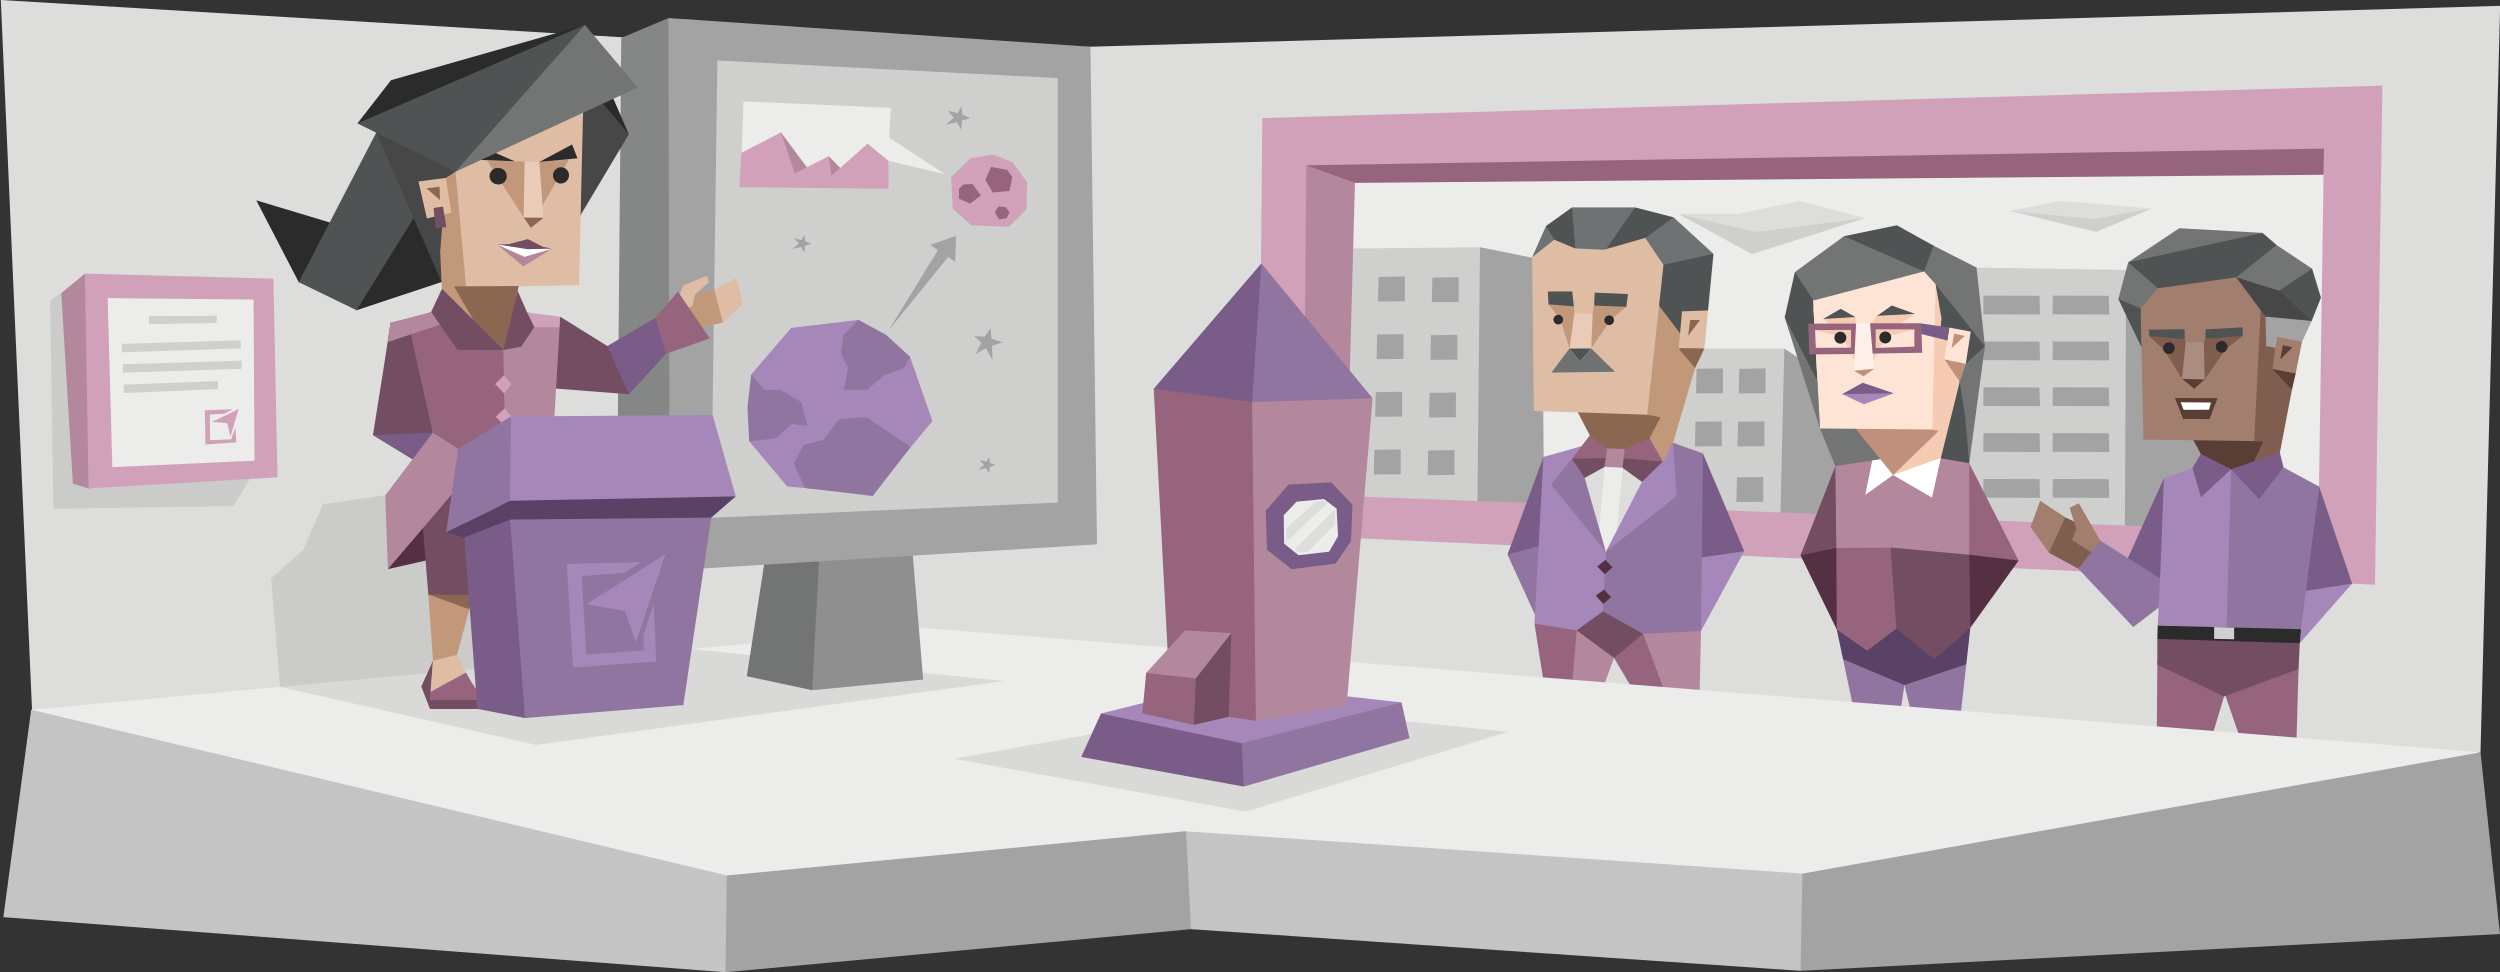 <svg id="ILLUSTRATION" xmlns="http://www.w3.org/2000/svg" viewBox="0 0 900 350"><rect x="0" y="0" width="900" height="350" fill="#333333" stroke="none"/><defs><style>.cls-1,.cls-44{fill:#dddddc;}.cls-2,.cls-21,.cls-48{fill:#2b2b2b;}.cls-2{opacity:0.1;}.cls-3,.cls-41{fill:#b3889d;}.cls-4,.cls-45{fill:#ececeb;}.cls-5,.cls-53{fill:#d1a1b9;}.cls-52,.cls-6{fill:#cfcfcd;}.cls-33,.cls-7{fill:#a3a3a3;}.cls-42,.cls-8{fill:#96647c;}.cls-22,.cls-9{fill:#543042;}.cls-10,.cls-39{fill:#795d88;}.cls-11,.cls-43{fill:#9075a0;}.cls-12,.cls-58{fill:#594265;}.cls-13,.cls-24{fill:#734d61;}.cls-14,.cls-30{fill:#4f5353;}.cls-15{fill:#fff;}.cls-16,.cls-31{fill:#737474;}.cls-17{fill:#f5cbb3;}.cls-18{fill:#c1907c;}.cls-19{fill:#fde4d5;}.cls-20{fill:#fff0e9;}.cls-22,.cls-23,.cls-24,.cls-25,.cls-30,.cls-31,.cls-32,.cls-33,.cls-34,.cls-35,.cls-38,.cls-39,.cls-40,.cls-41,.cls-42,.cls-43,.cls-44,.cls-45,.cls-46,.cls-47,.cls-48,.cls-50,.cls-51,.cls-52,.cls-53,.cls-58{fill-rule:evenodd;}.cls-23,.cls-55{fill:#c2987a;}.cls-25,.cls-57{fill:#e9cbb7;}.cls-26,.cls-38{fill:#a588b9;}.cls-27,.cls-34{fill:#a27e6e;}.cls-28{fill:#805e4f;}.cls-29,.cls-35{fill:#593e35;}.cls-32,.cls-36{fill:#474748;}.cls-37{fill:#aa8d80;}.cls-40,.cls-56{fill:#8b6651;}.cls-46,.cls-54{fill:#dfbda5;}.cls-47{fill:#6f7273;}.cls-49{fill:#c4c4c4;}.cls-50{fill:#8f8f8f;}.cls-51{fill:#858686;}</style></defs><title>analysts_Commander_ENTJ_career_path</title><polygon class="cls-1" points="359.72 39.5 317.03 19 0.29 0 11.55 256 316.2 276.5 359.72 39.5"/><polygon class="cls-1" points="311.79 284.08 317.03 19 900.05 2.1 892.98 270.83 656.94 302.08 311.79 284.08"/><polygon class="cls-2" points="93.92 166.17 62.58 112.83 22.06 105.5 18.05 108 19.22 183.17 83.92 182.17 93.92 166.17"/><polygon class="cls-3" points="37.31 101.5 30.56 98.5 22.06 105.5 26.23 174.17 31.89 175.83 98.09 164.25 37.31 101.5"/><polygon class="cls-4" points="36.31 104.38 92.97 104.25 94.34 168.88 38.06 170.13 36.31 104.38"/><path class="cls-5" d="M98.43,100.33,30.56,98.5l1.33,77.33,68-4Zm-58,67.84-1.67-60.84,52.53.5.33,58Z"/><polygon class="cls-5" points="81.8 152.36 82.96 157.17 85.91 147.27 76.39 151.87 81.8 152.36"/><polygon class="cls-5" points="83.45 157.42 83.45 158.14 75.65 158.47 75.52 149.27 80.77 148.92 83.74 147.33 73.75 147.74 73.95 160 85.06 159.26 84.77 153.95 83.45 157.42"/><polygon class="cls-6" points="53.66 113.83 78.08 113.67 77.92 116.25 53.57 116.67 53.66 113.83"/><polygon class="cls-6" points="43.9 123.79 86.67 122.5 86.67 125.42 43.9 126.83 43.9 123.79"/><polygon class="cls-6" points="44.23 131.13 87 129.83 87 132.75 44.23 134.17 44.23 131.13"/><polygon class="cls-6" points="44.57 138.46 78.5 137.17 78.5 140.08 44.57 141.5 44.57 138.46"/><polygon class="cls-4" points="464.77 50.17 843.28 42.83 838.95 205.5 464.1 183.5 464.77 50.17"/><polygon class="cls-6" points="646.83 79.5 630.35 79.83 604.17 77 630.72 91.5 671.37 78.5 646.83 79.5"/><polygon class="cls-7" points="732.9 140 757.91 97 791.43 123 796.93 207 744.4 205 732.9 140"/><polygon class="cls-6" points="730.4 198 704.88 190.5 702.38 114.5 710.89 96.33 765.41 97.17 764.91 201.5 730.4 198"/><polygon class="cls-7" points="625.85 150.17 642.35 125.5 663.87 139.5 662.86 192.17 632.85 192.5 625.85 150.17"/><polygon class="cls-7" points="515.79 107.5 532.8 89 555.15 93.5 555.81 178.17 542.47 192.5 521.46 182.5 515.79 107.5"/><polygon class="cls-6" points="595.16 187.5 599.17 125.5 642.35 125.5 640.85 190.5 595.16 187.5"/><polygon class="cls-6" points="484.28 89.5 532.8 89 531.8 188 478.28 182.5 484.28 89.5"/><polygon class="cls-3" points="490.45 46.5 487.78 65.83 484.44 188.5 458.1 184.83 464.77 50.17 490.45 46.5"/><polygon class="cls-8" points="464.77 50.17 470.27 59.5 487.78 65.83 846.28 62.83 843.28 42.83 464.77 50.17"/><path class="cls-5" d="M454.43,42.5,453.1,192.17,855,210.5l2.66-179.67ZM834.61,191.83,469.27,178l1-118.5,366.34-6Z"/><polygon class="cls-7" points="515.66 99.93 525.13 99.79 525.13 108.72 515.46 108.79 515.66 99.93"/><polygon class="cls-7" points="738.99 106.43 759.16 106.48 759.35 113.23 738.96 113.14 738.99 106.43"/><polygon class="cls-7" points="714.04 106.43 734.21 106.48 734.4 113.23 714.01 113.14 714.04 106.43"/><polygon class="cls-7" points="738.99 122.93 759.16 122.98 759.35 129.73 738.96 129.64 738.99 122.93"/><polygon class="cls-7" points="714.04 122.93 734.21 122.98 734.4 129.73 714.01 129.64 714.04 122.93"/><polygon class="cls-7" points="738.99 139.43 759.16 139.48 759.35 146.23 738.96 146.14 738.99 139.43"/><polygon class="cls-7" points="714.04 139.43 734.21 139.48 734.4 146.23 714.01 146.14 714.04 139.43"/><polygon class="cls-7" points="738.99 155.93 759.16 155.98 759.35 162.73 738.96 162.64 738.99 155.93"/><polygon class="cls-7" points="714.04 155.93 734.21 155.98 734.4 162.73 714.01 162.64 714.04 155.93"/><polygon class="cls-7" points="738.99 172.43 759.16 172.48 759.35 179.23 738.96 179.14 738.99 172.43"/><polygon class="cls-7" points="714.04 172.43 734.21 172.48 734.4 179.23 714.01 179.14 714.04 172.43"/><polygon class="cls-7" points="626.13 132.76 635.6 132.63 635.6 141.56 625.92 141.63 626.13 132.76"/><polygon class="cls-7" points="625.71 151.84 635.18 151.71 635.18 160.64 625.51 160.71 625.71 151.84"/><polygon class="cls-7" points="610.79 132.76 620.26 132.63 620.26 141.56 610.58 141.63 610.79 132.76"/><polygon class="cls-7" points="610.37 151.84 619.84 151.71 619.84 160.64 610.17 160.71 610.37 151.84"/><polygon class="cls-7" points="625.29 171.84 634.77 171.71 634.77 180.64 625.09 180.71 625.29 171.84"/><polygon class="cls-7" points="515.16 120.68 524.63 120.54 524.63 129.47 514.96 129.54 515.16 120.68"/><polygon class="cls-7" points="514.66 141.43 524.13 141.29 524.13 150.22 514.46 150.29 514.66 141.43"/><polygon class="cls-7" points="514.16 162.18 523.63 162.04 523.63 170.97 513.95 171.04 514.16 162.18"/><polygon class="cls-7" points="496.27 99.68 505.75 99.54 505.75 108.47 496.07 108.54 496.27 99.68"/><polygon class="cls-7" points="495.77 120.43 505.25 120.29 505.25 129.22 495.57 129.29 495.77 120.43"/><polygon class="cls-7" points="495.27 141.18 504.75 141.04 504.75 149.97 495.07 150.04 495.27 141.18"/><polygon class="cls-7" points="494.77 161.93 504.25 161.79 504.25 170.72 494.57 170.79 494.77 161.93"/><polygon class="cls-1" points="671.37 78.5 647.57 72.33 625.78 77 604.17 77 632 83.5 671.37 78.5"/><polygon class="cls-6" points="742.25 76.51 754.8 76.7 774.75 75.05 754.53 83.5 723.56 75.93 742.25 76.51"/><polygon class="cls-1" points="723.56 75.93 741.69 72.33 760.16 73.88 774.75 75.05 753.55 78.84 723.56 75.93"/><polygon class="cls-9" points="715.43 196.13 726.7 201.79 709.33 225.99 690 211.99 700.32 193.36 715.43 196.13"/><polygon class="cls-9" points="654.24 188.32 648.19 199.9 661.23 226.61 680.43 208.21 663.81 191.85 654.24 188.32"/><polygon class="cls-2" points="687.92 286.55 726.33 292.89 685.98 299.77 643.9 292.71 687.92 286.55"/><polygon class="cls-10" points="705.51 260.35 703.27 279.38 696.32 290.03 694.55 279.41 688.97 260.35 695.5 252.07 705.51 260.35"/><polygon class="cls-10" points="671.93 275.98 667.72 257.29 678.57 253.93 683.54 260.35 680.71 275.99 674.03 284.87 671.93 275.98"/><polygon class="cls-11" points="689.51 235.06 707.87 239.12 705.51 260.35 688.97 260.35 685.59 246.62 689.51 235.06"/><polygon class="cls-11" points="667.97 258.41 663.5 237.33 678.57 223.51 685.59 246.62 683.54 260.35 667.97 258.41"/><polygon class="cls-12" points="669.7 222.28 661.23 226.61 663.5 237.33 685.59 246.62 707.87 239.12 709.33 225.99 669.7 222.28"/><polygon class="cls-13" points="648.19 199.9 660.73 167.81 670.19 186.09 661.07 197.26 648.19 199.9"/><polygon class="cls-14" points="654.27 137.19 648.85 130.76 642.49 114.27 646.15 97.96 654.69 99.15 652.87 111.23 654.27 137.19"/><polygon class="cls-14" points="696.44 163.83 698.33 141.62 706.92 135.99 709.21 143.92 708.91 166.78 703.22 170.69 696.44 163.83"/><polygon class="cls-13" points="676.15 182.78 679.81 163.27 697.35 164.72 708.91 166.78 708.95 199.71 709.33 225.99 696.32 237.34 682.69 226.33 676.15 182.78"/><polygon class="cls-8" points="661.07 197.26 663.5 167.81 679.81 163.27 697.35 164.72 688.49 179.76 680.64 197.11 682.69 226.33 672.17 234.24 661.23 226.61 661.07 197.26"/><polygon class="cls-3" points="661.07 197.26 660.73 167.81 675.06 164.51 698.67 165 708.91 166.78 710.4 185.3 708.95 199.71 680.64 197.11 661.07 197.26"/><polygon class="cls-15" points="674.04 165.67 684.38 163.38 698.72 164.83 695.5 179.13 681.5 171 671.49 178.13 674.04 165.67"/><polygon class="cls-16" points="660.73 167.81 655.19 154.25 666.36 150.38 672.66 156.03 680.04 164.79 660.73 167.81"/><polygon class="cls-17" points="680.04 155.01 685.73 107.39 693.99 91.14 706.27 101.11 705.21 119.76 705.51 137.4 698.72 164.83 681.5 171 679.5 162 680.04 155.01"/><polygon class="cls-18" points="665.62 151.33 679.49 148.63 695.63 154.62 697.93 155.12 681.5 171 665.62 151.33"/><polygon class="cls-16" points="711.55 96.33 714.57 124.63 708.91 166.78 707.47 150.01 705.52 137.58 696.83 102.34 700.76 94.8 711.55 96.33"/><polygon class="cls-18" points="707.67 131.02 705.51 137.4 699.93 129.31 707.67 131.02"/><polygon class="cls-19" points="655.19 154.25 654.27 137.19 651.95 94.34 691.99 90.92 696.83 102.34 695.63 154.62 655.19 154.25"/><polygon class="cls-14" points="707.67 131.02 702.95 123.63 698.26 121.13 698.94 114.63 696.83 102.34 714.57 124.63 707.67 131.02"/><polygon class="cls-16" points="696.83 102.34 692.65 97.71 692.09 87.4 696.07 88.44 711.55 96.33 696.83 102.34"/><polygon class="cls-14" points="663.85 85.02 682.86 81.1 696.07 88.44 692.65 97.71 674.62 96.83 663.41 92.27 663.85 85.02"/><polygon class="cls-16" points="646.15 97.96 663.85 85.02 692.65 97.71 652.86 108.17 646.15 97.96"/><polygon class="cls-19" points="709.47 119.38 701.74 117.94 699.93 129.31 707.67 131.02 709.47 119.38"/><polygon class="cls-17" points="667.91 114.14 668.16 117.36 669.96 121.46 673.23 116.95 675.74 113.71 683.95 112.65 689.34 112.98 682.25 117.92 689.34 118.63 679.08 121.21 673.67 131.13 668.26 131.38 663.41 121.38 653.53 118.92 660.72 118.44 656.34 114.83 660.06 114.35 667.91 114.14"/><polygon class="cls-18" points="702.56 125.33 703.51 120.12 707.28 120.95 702.56 125.33"/><polygon class="cls-16" points="655.19 154.25 654.27 137.19 642.49 114.27 655.19 154.25"/><polygon class="cls-14" points="662.63 111.17 667.91 114.14 656.34 114.83 662.63 111.17"/><polygon class="cls-14" points="681.04 109.99 675.74 113.71 689.34 112.98 681.04 109.99"/><polygon class="cls-20" points="667.41 133.5 668.16 116.49 673.24 116.42 674.7 132.75 667.41 133.5"/><polygon class="cls-18" points="670.87 135.46 667.41 133.5 674.7 132.75 670.87 135.46"/><path class="cls-21" d="M662.39,119.43a2.14,2.14,0,1,1-2,2.25A2.16,2.16,0,0,1,662.39,119.43Z"/><path class="cls-21" d="M678.57,119.35a2.14,2.14,0,1,1-2,2.25A2.16,2.16,0,0,1,678.57,119.35Z"/><polygon class="cls-8" points="708.95 199.71 726.7 201.79 708.91 166.78 708.95 199.71"/><polygon class="cls-22" points="703.27 279.38 706.33 285.36 705.31 295.99 704.25 295.99 702.95 287.69 703.27 279.38"/><polygon class="cls-23" points="703.27 279.38 694.55 279.41 694.55 289.38 701.73 289.38 703.27 279.38"/><polygon class="cls-24" points="703.27 279.38 700.72 287.65 696.1 287.67 694.55 279.41 694.56 279.41 694.55 279.41 690.83 295.99 704.25 295.99 703.27 279.38"/><polygon class="cls-25" points="665.37 284.97 668.67 286.83 673.7 285.78 680.71 275.99 671.93 275.98 665.37 284.97"/><polygon class="cls-22" points="682.29 291.48 679.2 291.48 679.2 285.12 680.71 275.99 683.76 284.49 682.29 291.48"/><polygon class="cls-24" points="665.37 284.97 661.22 291.25 672.5 291.48 682.8 281.81 680.71 275.99 671.72 285.11 665.37 284.97"/><path class="cls-8" d="M668.16,116.49l-17.18,0,.38,11.12,16.29-.17Zm-14.51,8.72-.21-6.38,12.93-.08,0,6.42Z"/><polygon class="cls-26" points="670.37 140.02 663.18 141.88 670.95 145.54 681.75 141.59 670.37 140.02"/><polygon class="cls-10" points="663.18 141.88 670.55 137.79 681.75 141.59 663.18 141.88"/><polygon class="cls-10" points="690.38 118.88 691.59 116.42 701.74 117.94 701.01 122.56 691.63 120.25 690.38 118.88"/><path class="cls-8" d="M674.15,127.28,692,127l-.37-10.62H673.24Zm1.1-2,0-6.71h13.92v6.21Z"/><polygon class="cls-27" points="743.83 188.68 743.48 186.23 734.47 180.29 730.97 189.73 737.62 198.99 745.92 192.35 743.83 188.68"/><polygon class="cls-28" points="750.12 189.38 743.48 186.23 737.62 198.99 748.2 204.76 756.5 204.14 755.8 196.02 750.12 189.38"/><polygon class="cls-27" points="756.76 201.26 756.07 194.62 748.37 181.16 745.05 182.82 747.5 190.43 745.92 194.44 756.76 201.26"/><polygon class="cls-10" points="779.02 172.15 762.88 207.9 781.59 210.87 782.52 202.21 779.02 172.15"/><polygon class="cls-11" points="756.07 194.62 784.92 212.79 767.96 225.73 748.2 204.76 756.07 194.62"/><polygon class="cls-26" points="833.52 201.44 846.77 210.09 827.91 231.55 816.91 216.47 833.52 201.44"/><polygon class="cls-10" points="834.91 175.21 846.77 210.09 819.06 214.44 807.14 196.55 819.42 195.95 834.91 175.21"/><polygon class="cls-28" points="797.09 162.98 794.12 170.08 820.43 164.67 825.1 140.29 814.85 107.7 795.76 125.28 797.09 162.98"/><polyline class="cls-29" points="826.44 134.48 825.1 140.29 818.08 132.81 826.44 128.31 826.44 134.48"/><polygon class="cls-30" points="820.37 94.26 832.36 96.74 835.54 107.15 832.21 115.54 819.18 113.28 813.63 99.61 820.37 94.26"/><polygon class="cls-31" points="808.87 90.5 819.58 88.22 832.36 96.74 820.47 104.66 796.68 107.04 808.87 90.5"/><polygon class="cls-30" points="795.76 85.67 814.52 83.84 819.58 88.22 805.01 99.84 785.09 106.36 795.76 85.67"/><polygon class="cls-31" points="776.96 96.05 766.16 94.41 784.53 82.16 814.52 83.84 776.96 96.05"/><polygon class="cls-30" points="768.24 100.6 766.16 94.41 814.52 83.84 794.1 95.15 777.85 111.7 768.24 100.6"/><polygon class="cls-30" points="779.73 107.73 776.82 103.78 794.1 95.15 805.01 99.84 806.51 103.05 794.9 113.38 779.73 107.73"/><polygon class="cls-30" points="767.84 103.28 762.59 107.64 770.84 124.86 784.75 111.7 767.84 103.28"/><polygon class="cls-31" points="779.73 107.73 776.82 103.78 766.16 94.41 762.59 107.64 770.7 111.06 779.73 107.73"/><polygon class="cls-32" points="805.7 107.54 805.01 99.84 820.47 104.66 832.21 115.54 825.8 121.51 817.23 116.14 813.85 111.7 805.7 107.54"/><polygon class="cls-33" points="828.72 123.03 825.08 128.36 824.03 126.27 815.82 124.58 815.6 113.99 832.21 115.54 828.72 123.03"/><polygon class="cls-29" points="786.3 152.33 795.88 170.08 809.61 170.08 814.79 158.87 811.49 158.88 786.3 152.33"/><polygon class="cls-27" points="771.63 158.27 811.49 158.79 813.85 111.7 805.01 99.84 776.82 103.78 770.7 111.06 770.7 115.19 771.63 158.27"/><polygon class="cls-34" points="819.72 121.27 828.72 123.03 826.44 134.48 818.08 132.81 819.72 121.27"/><polygon class="cls-35" points="821.84 124.28 820.88 129.37 825.26 125.05 821.84 124.28"/><polygon class="cls-2" points="751.88 298.34 800.73 290.21 849.73 301.11 800.65 305.6 751.88 298.34"/><polygon class="cls-8" points="800.65 250.74 795.76 267.09 784.42 270.18 776.46 264.29 776.65 237.7 785.58 225.24 800.65 250.74"/><polygon class="cls-8" points="800.65 248.98 806.89 267.09 817.95 279.92 826.7 267.76 827.48 240.86 820.33 224.46 800.65 248.98"/><polygon class="cls-13" points="800.65 250.74 776.64 239.25 776.64 230.01 787.97 218.04 827.91 231.55 827.48 240.86 800.65 250.74"/><polygon class="cls-26" points="789.27 168.5 787.37 179.49 777.89 202.21 776.78 225.24 784.55 229.71 800.9 227.71 810.41 224.6 803.2 168.92 789.27 168.5"/><polygon class="cls-26" points="789.27 168.5 779.02 172.15 777.89 202.21 802.28 196.82 803.2 168.92 789.27 168.5"/><polygon class="cls-11" points="820.47 169.57 834.91 175.21 828.36 226.52 820.33 230.49 801.46 228.5 803.2 168.92 812.68 172.16 820.47 169.57"/><polygon class="cls-21" points="776.78 225.24 828.36 226.52 827.91 231.55 776.64 230.01 776.78 225.24"/><polygon class="cls-11" points="822.06 168.25 834.91 175.21 830.95 204.01 803.4 197.63 803.2 168.92 812.68 172.16 822.06 168.25"/><polygon class="cls-13" points="806.89 267.09 826.7 267.76 826.16 289.04 820.33 289.82 812.85 287.29 806.89 267.09"/><polygon class="cls-13" points="776.46 264.29 795.76 267.09 789.75 289.82 782.9 289.08 776.32 283.8 776.46 264.29"/><polygon class="cls-14" points="812.85 287.29 809.49 298.19 818.99 299.72 827.48 298.19 826.16 289.04 812.85 287.29"/><rect class="cls-36" x="809.49" y="298.19" width="17.99" height="3.06"/><polygon class="cls-36" points="789.47 297.17 782.97 297.17 782.55 294.98 775.05 297.17 763.14 297.17 763.14 294.1 776.44 292.42 789.47 294.1 789.47 297.17"/><polygon class="cls-14" points="776.32 283.8 763.14 294.1 779.81 294.1 789.47 294.1 789.75 289.82 776.32 283.8"/><polygon class="cls-10" points="820.76 162.95 822.06 168.25 813.27 179.72 803.2 168.92 792.38 179 789.27 168.5 792.28 163.41 803.2 168.92 820.76 162.95"/><polygon class="cls-6" points="797.09 225.74 797.09 229.99 804.29 230.14 804.29 225.92 797.09 225.74"/><polygon class="cls-28" points="784.34 120.25 786.47 121.98 786.84 123.18 790.38 125.73 793.4 123.31 793.98 121.98 797 119.95 804.29 119.33 807.39 120.95 801.27 125.73 793.66 136.62 788.53 132.13 785.53 136.35 779.11 126.1 773.8 121.09 778.08 119.33 784.34 120.25"/><polygon class="cls-29" points="789.57 132.72 785.53 136.35 789.9 139.94 793.66 136.62 789.57 132.72"/><polygon class="cls-37" points="786.84 123.18 793.4 123.31 793.66 136.62 785.53 136.35 786.84 123.18"/><path class="cls-21" d="M801.9,124.85a2.1,2.1,0,1,1-2.1-2.1A2.1,2.1,0,0,1,801.9,124.85Z"/><path class="cls-21" d="M782.9,125.33a2.1,2.1,0,1,1-2.1-2.1A2.1,2.1,0,0,1,782.9,125.33Z"/><polygon class="cls-29" points="782.99 143.28 798.34 143.32 795.41 150.88 785.92 150.8 782.99 143.28"/><polygon class="cls-14" points="793.98 121.98 793.98 118.59 807.35 117.83 807.39 120.95 793.98 121.98"/><polygon class="cls-14" points="786.47 121.98 786.47 118.52 773.5 118.67 773.8 121.09 786.47 121.98"/><polygon class="cls-15" points="785.02 144.81 795.95 144.92 795.23 147.5 786.1 147.54 785.02 144.81"/><polygon class="cls-38" points="619.25 193.83 627.94 198.47 612.36 227.14 592.33 233.71 602.61 200.19 619.25 193.83"/><polygon class="cls-39" points="606.52 174.5 613.05 163.24 627.94 198.47 610.81 200.92 606.52 174.5"/><polygon class="cls-40" points="569.19 146.68 567.23 146.91 572.32 156.75 574.25 160.11 579.4 163.75 585.46 163.92 595.1 159.55 599.71 147.83 569.19 146.68"/><polygon class="cls-23" points="599.4 180.55 602.3 159.4 610.22 132.51 608.29 116.52 597.19 109.96 594.67 111.87 592.11 138.56 579.69 146.77 592.98 149.29 597.81 150.21 593.83 157.77 599.4 180.55"/><polygon class="cls-32" points="548.24 278.02 570.51 278.02 570.51 273.81 567.47 272.22 553.39 272.24 548.24 273.81 548.24 278.02"/><polygon class="cls-30" points="558.73 264.75 548.24 273.81 570.51 273.81 570.51 265.64 568.79 263.63 563.12 263.19 558.73 264.75"/><polygon class="cls-32" points="597.47 280.52 615.57 280.52 615.57 276.31 613.1 274.72 600.67 274.49 597.47 276.31 597.47 280.52"/><polygon class="cls-30" points="599.32 267.65 597.47 276.31 615.57 276.31 611.45 267.21 608.02 264.79 603.05 265.01 599.32 267.65"/><polygon class="cls-41" points="564.54 227.07 562.37 261.76 564.42 265.18 570.51 265.64 581.05 236.85 578.84 231.42 567.83 224.08 564.54 227.07"/><polygon class="cls-41" points="590.62 225.71 588.68 229.79 602.52 265.65 606.15 267.4 611.45 267.21 612.36 227.14 609.62 225.33 590.62 225.71"/><polygon class="cls-42" points="552.41 224.51 554.7 222.88 567.83 224.08 564.42 265.18 558.73 264.75 552.41 224.51"/><polygon class="cls-42" points="590.62 225.71 606.15 267.4 599.32 267.65 579.87 234.87 580.69 231.53 590.62 225.71"/><polygon class="cls-24" points="577.18 217.39 567.83 224.08 567.57 226.94 581.05 236.85 591.54 228.2 590.62 225.71 577.18 217.39"/><polygon class="cls-43" points="542.7 199.66 554.3 225.06 556.05 209.18 556.8 195.73 554.09 193.16 547.72 195.43 542.7 199.66"/><polygon class="cls-39" points="555.62 164.5 542.7 199.66 556.8 195.73 557.53 167.47 555.62 164.5"/><polygon class="cls-38" points="569.37 160.61 555.62 164.5 552.41 224.51 567.57 226.94 580.56 217.57 581.03 196.07 561.57 174.71 568.89 164.91 569.37 160.61"/><polygon class="cls-43" points="588.14 188.29 578.11 198.59 577.05 220.1 591.54 228.2 612.36 227.14 613.05 163.24 602.3 159.4 588.14 188.29"/><polygon class="cls-22" points="575 203.95 577.71 206.68 580.52 204.24 577.96 201.58 575 203.95"/><polygon class="cls-22" points="574.45 214.46 577.18 217.39 579.99 215 577.43 212.29 574.45 214.46"/><polygon class="cls-44" points="567.52 171.24 577.81 166.14 584.45 166.55 593.83 173.28 586.28 188.18 578.11 198.59 572.32 187.98 567.52 171.24"/><polygon class="cls-45" points="577.81 166.14 575.47 193.76 578.11 198.59 581.77 193.93 584.27 166.53 577.81 166.14"/><polygon class="cls-43" points="558.36 174.51 565.91 165.12 570.83 167.97 570.49 172.06 578.11 198.59 558.36 174.51"/><polygon class="cls-38" points="592.46 168.79 591.08 173.49 578.11 198.59 603.55 178.63 602.3 159.4 598.63 166.14 592.46 168.79"/><polygon class="cls-24" points="565.91 165.12 570.49 172.06 577.65 168.06 579.41 164.91 573.24 163.28 565.91 165.12"/><polygon class="cls-24" points="582.77 164.9 584.1 168.38 591.08 173.49 598.63 166.14 590.4 163.49 582.77 164.9"/><polygon class="cls-42" points="572.32 156.75 565.91 165.12 579.41 164.91 578.5 161.44 572.32 156.75"/><polygon class="cls-42" points="582.77 164.9 584.91 161.65 593.83 157.77 598.63 166.14 582.77 164.9"/><polygon class="cls-41" points="578.5 161.44 577.65 168.06 584.1 168.38 584.91 161.65 578.5 161.44"/><polygon class="cls-40" points="604.26 125.46 610.22 132.51 613.59 125.46 608.8 123.76 604.26 125.46"/><polygon class="cls-30" points="596.18 95.89 595.17 107.81 597.19 109.96 604.83 120.03 614.9 111.77 616.85 91.38 610.31 90.41 600.47 92.07 596.18 95.89"/><path class="cls-46" d="M605.52,112.1s-1.14,13.67-1.26,13.36,9.33,0,9.33,0l1.31-13.7Z"/><polygon class="cls-40" points="608.47 115.21 607.73 120.88 611.98 115.2 608.47 115.21"/><polygon class="cls-47" points="551.57 92.61 556.08 94.94 562.38 91.12 562.89 83.73 556.58 81.34 551.57 92.61"/><polygon class="cls-30" points="565.91 74.67 556.58 81.34 562.38 91.12 567.17 90.17 569.45 80.63 565.91 74.67"/><polygon class="cls-30" points="580.54 81.34 588.62 74.67 602.49 78.24 598.46 85.4 588.37 90.88 577.52 90.64 580.54 81.34"/><polygon class="cls-47" points="568.44 92.55 567.17 90.17 565.91 74.67 588.62 74.67 577.52 90.64 573.73 92.31 568.44 92.55"/><polygon class="cls-47" points="596.18 95.89 588.37 90.88 591.64 86.11 602.49 78.24 616.85 91.38 596.18 95.89"/><polygon class="cls-46" points="552.18 147.95 578.66 148.81 592.98 149.29 598.85 95.38 592.28 85.64 577.39 89.91 567.05 89.43 559.52 86.29 551.57 92.61 552.18 147.95"/><polygon class="cls-23" points="557.47 109.58 559.34 107.2 563.99 108.83 566.59 110.29 566.81 112.74 568.92 119.38 565.01 125.39 561.64 114.87 557.47 109.58"/><polygon class="cls-23" points="576.75 109.15 573.88 110 573.35 113.1 570.76 119.16 572.84 125.45 579.88 115.16 585.48 110.44 583.27 108.76 576.75 109.15"/><polygon class="cls-30" points="568.76 130.2 565 125.47 568.15 124.02 572.84 125.45 568.76 130.2"/><polygon class="cls-25" points="566.81 112.74 573.35 113.1 572.84 125.45 565 125.47 566.81 112.74"/><polygon class="cls-30" points="557.2 104.92 557.47 109.58 566.59 110.29 566.01 104.92 557.2 104.92"/><polygon class="cls-30" points="574.09 105.35 573.88 110 585.48 110.44 586.08 105.85 574.09 105.35"/><path class="cls-48" d="M561.09,113.34a1.73,1.73,0,1,1-1.85,1.71A1.78,1.78,0,0,1,561.09,113.34Z"/><path class="cls-48" d="M579.41,113.56a1.73,1.73,0,1,1-1.84,1.7A1.77,1.77,0,0,1,579.41,113.56Z"/><polygon class="cls-47" points="558.5 134.13 565 125.47 568.76 130.2 572.84 125.45 581.39 133.84 558.5 134.13"/><polygon class="cls-7" points="528.8 271.5 648.19 349.5 899.98 336.25 892.98 270.83 528.8 271.5"/><polygon class="cls-49" points="388.73 268.17 428.75 334.5 648.19 349.5 648.86 314.5 410.08 251.5 388.73 268.17"/><polyline class="cls-7" points="211.65 263.5 261.17 350 428.75 334.5 426.68 292.97 211.65 263.5"/><polygon class="cls-49" points="189.64 271 11.22 255.5 1.21 330.17 261.17 350 261.67 315.17 189.64 271"/><polygon class="cls-4" points="11.22 255.5 331.7 226 892.98 270.83 648.86 314.5 426.5 299.25 261.67 315.17 11.22 255.5"/><polygon class="cls-2" points="100.8 247.29 97.59 208.25 109.12 197.99 116.35 181.5 138.53 178.32 249.33 233.67 361.39 245.17 192.97 268.17 100.8 247.29"/><polygon class="cls-2" points="343.38 273.17 451.1 253.83 542.81 263.5 448.43 292.17 343.38 273.17"/><polygon class="cls-11" points="465.96 252.75 504.54 252.88 507.42 265.75 447.76 283.17 429.31 258.92 465.96 252.75"/><polygon class="cls-10" points="425.61 254.39 396.37 256.86 389.23 272.5 447.76 283.17 447.02 267.56 425.61 254.39"/><polygon class="cls-26" points="396.37 256.86 440.84 245.75 504.54 252.88 447.02 267.56 396.37 256.86"/><polygon class="cls-11" points="437.48 124.64 454.1 94.83 494.15 143.38 440.04 153.18 437.48 124.64"/><polygon class="cls-10" points="433.22 162.54 415.33 139.97 454.1 94.83 450.76 144.75 433.22 162.54"/><polygon class="cls-3" points="441.32 166.38 450.76 144.75 494.15 143.38 484.78 254.11 452.11 259.5 441.32 166.38"/><polygon class="cls-8" points="415.33 139.97 421.44 254.96 452.11 259.5 450.76 144.75 415.33 139.97"/><polygon class="cls-10" points="463.9 174.42 479.22 173.62 486.88 181.68 486.34 194.84 480.83 202.9 464.97 204.92 456.1 197.93 455.7 183.83 463.9 174.42"/><polygon class="cls-4" points="466.79 180.6 476.6 179.66 481.17 183.09 481.71 193.03 478.48 198.6 467.46 199.88 462.28 195.72 462.15 185.44 466.79 180.6"/><polygon class="cls-1" points="473.59 180.59 463 190.33 463.05 195.12 477.7 181.25 476.47 180.22 473.59 180.59"/><polygon class="cls-1" points="480.46 183.5 466.14 197.63 467.57 198.9 470.93 198.58 480.73 188.63 480.46 183.5"/><polygon class="cls-13" points="432.36 231.57 443.26 227.93 442.33 258.04 429.8 260.96 422.15 242.02 432.36 231.57"/><polygon class="cls-8" points="423.77 236.67 412.63 242.26 411.24 256.83 429.8 260.96 430.5 244.2 423.77 236.67"/><polygon class="cls-3" points="426.56 226.96 443.26 227.93 430.5 244.2 412.63 242.26 426.56 226.96"/><polygon class="cls-31" points="310.24 228.41 292.37 248.47 268.85 243.45 276.37 194.87 313.38 192.68 310.24 228.41"/><polygon class="cls-50" points="295.19 195.5 292.37 248.47 332.35 244.63 328.12 194.09 295.19 195.5"/><polygon class="cls-51" points="303.66 87.99 240.63 6.5 223.65 13.67 222.13 184.53 308.67 156.94 303.66 87.99"/><polygon class="cls-33" points="240.63 6.5 241.1 205.37 394.91 195.97 392.56 16.84 240.63 6.5"/><polygon class="cls-52" points="258.26 21.78 255.99 186.41 380.8 180.92 380.8 28.13 258.26 21.78"/><polygon class="cls-38" points="335.67 151.62 313.6 177.93 283.37 175.12 269.69 158.81 270.41 134.83 284.81 118.04 309.04 115.17 327.63 128.47 335.67 151.62"/><polygon class="cls-53" points="357.5 55.67 349.35 56.98 342.39 63.81 342.99 75.08 349.58 81.07 363.13 81.67 369.48 75.44 369.72 65.61 364.57 58.42 357.5 55.67"/><polygon class="cls-33" points="319.99 118.79 341.33 92.5 343.84 94.25 344.21 84.88 334.87 88.17 337.65 90.06 319.99 118.79"/><polygon class="cls-42" points="356.8 60.08 354.72 64.79 357.4 69.31 363.36 68.78 364.43 63.72 362.58 61.16 356.8 60.08"/><polygon class="cls-42" points="346.8 66.42 350.14 66.25 353.14 70.38 349.23 73.27 345.27 71.57 345.21 68.06 346.8 66.42"/><polygon class="cls-42" points="361.95 74.52 359.44 74.38 358.1 76.42 359.58 78.96 362.41 78.57 363.43 76.42 361.95 74.52"/><polygon class="cls-43" points="303.64 120.65 302.74 127.22 305.35 132.43 303.73 140.34 312.1 140.34 318.12 135.22 325.41 132.52 327.63 128.47 319.02 120.56 309.04 115.17 303.64 120.65"/><polygon class="cls-43" points="288.44 144.75 280.97 140.34 275.3 140.44 270.41 134.83 269.09 146.64 269.69 158.81 279.17 157.88 285.02 152.66 290.68 153.29 288.44 144.75"/><polygon class="cls-43" points="311.92 150.15 302.2 150.87 296.35 158.33 289.33 160.13 285.74 166.96 289.87 175.69 314.17 178.56 327.84 160.94 311.92 150.15"/><polygon class="cls-45" points="267.64 36.5 320.71 38.84 320.12 49.54 340.21 62.73 319.83 57.89 319.54 67.27 266.56 66.78 267.64 36.5"/><polygon class="cls-41" points="273.99 60.34 281.13 47.64 292.66 63.17 298.33 56.23 307.22 65.32 274.97 66 273.99 60.34"/><polygon class="cls-53" points="266.86 55.06 281.13 47.64 286.11 62.39 298.33 56.23 299.31 63.27 312.31 51.74 319.83 57.89 319.83 67.96 266.17 67.37 266.86 55.06"/><polygon class="cls-33" points="289.6 84.58 288.56 86.42 285.85 85.75 287.56 87.67 285.27 89.63 288.35 88.88 289.56 90.96 289.81 88.46 292.06 87.75 289.94 86.88 289.6 84.58"/><polygon class="cls-33" points="356.11 164.55 355.16 166.21 352.7 165.61 354.25 167.35 352.17 169.12 354.97 168.44 356.07 170.33 356.3 168.07 358.34 167.42 356.41 166.63 356.11 164.55"/><polygon class="cls-33" points="350.64 120.98 353.25 123.3 351.24 127.44 354.92 125.34 357.29 129.71 357.14 124.48 360.92 123.24 356.97 121.98 356.6 118.11 354.46 121.23 350.64 120.98"/><polygon class="cls-33" points="346.08 38.33 344.72 40.73 341.17 39.85 343.41 42.36 340.41 44.92 344.44 43.94 346.02 46.67 346.35 43.4 349.3 42.47 346.52 41.33 346.08 38.33"/><polygon class="cls-54" points="254.85 109.76 257.13 104.13 265.15 100.02 267.39 109.52 260.27 116.16 254.85 109.76"/><polygon class="cls-55" points="246.23 106.55 250.19 106.02 257.13 104.13 260.27 116.16 244.37 119.36 246.23 106.55"/><polygon class="cls-54" points="242.36 112.21 245.96 102.8 254.5 99.27 255.26 101.5 250.19 106.02 249.3 109.99 243.83 113.56 242.36 112.21"/><polygon class="cls-55" points="168.96 219.34 164.54 235.77 158.75 241.48 155.89 237.84 154.19 214 156.17 199.18 168.96 219.34"/><polygon class="cls-56" points="157.5 209.9 170.3 214.18 168.96 219.34 154.19 214 157.5 209.9"/><polygon class="cls-55" points="196.58 189.14 197.37 214.46 196.44 231.67 190.83 239.68 187.01 233.42 183.1 219.34 196.58 189.14"/><polygon class="cls-56" points="187.47 206.91 197.37 214.46 183.1 219.34 181.67 214.28 187.47 206.91"/><polygon class="cls-9" points="139.64 204.88 173.34 197.24 210.07 205.81 200.96 174.09 181.72 151.95 151.06 180.26 148.53 182.65 139.64 204.88"/><polygon class="cls-8" points="170.3 214.18 151.43 179.98 155.57 169.81 181.99 147.49 199.44 169.3 197.37 214.46 170.3 214.18"/><polygon class="cls-13" points="154.19 214 151.43 179.98 155.57 169.81 181.99 147.49 187.61 165.85 170.3 214.18 154.19 214"/><polygon class="cls-8" points="244.05 105 235.98 114.37 234.69 122.26 239.74 127.38 255.48 121.81 244.05 105"/><polygon class="cls-13" points="147.97 127.78 138.08 132.62 134.26 156.6 148.53 165.34 154.37 162.72 155.8 155.77 156.77 142.01 146.32 119.59 147.97 127.78"/><polygon class="cls-13" points="139.55 123.14 138.08 132.62 152.85 139.94 156.08 136.76 152.76 113.28 140.61 116.23 139.55 123.14"/><polygon class="cls-10" points="134.26 156.6 148.53 165.34 154.37 162.72 155.8 155.77 134.26 156.6"/><polygon class="cls-21" points="92.26 72.12 107.54 101.57 112.96 102.62 120.52 86.99 118.68 80.08 92.26 72.12"/><polygon class="cls-14" points="198.64 69.54 128.35 111.68 107.54 101.57 143.58 32.06 198.64 69.54"/><polygon class="cls-21" points="198.64 69.54 187.87 91.93 128.35 111.68 167.55 48.4 198.64 69.54"/><polygon class="cls-36" points="213.68 24.34 226.38 48.35 207.92 79.26 203.7 21.45 213.68 24.34"/><polygon class="cls-21" points="214.74 21.48 226.38 48.35 203.7 21.45 214.74 21.48"/><polygon class="cls-55" points="158.95 101.52 144.08 42.4 162.14 33.42 175.83 56.19 186.31 104.74 180.54 136.71 159.11 103.94 158.95 101.52"/><polygon class="cls-54" points="210.16 29.19 208.45 102.64 167.82 103.43 161.36 33.62 210.16 29.19"/><polygon class="cls-15" points="185.28 92.13 178.84 87.96 186.32 87.91 190.41 89.32 194.76 89.15 198.79 89.52 188.96 92.99 185.28 92.13"/><polygon class="cls-56" points="186.76 102.97 180.02 131.83 163.45 103.11 186.76 102.97"/><polygon class="cls-36" points="156.12 40.57 163.98 61.81 160.46 64.05 158.48 90.68 158.95 101.52 135.41 47.73 156.12 40.57"/><polygon class="cls-54" points="160.46 64.05 150.65 65.34 153.68 78.64 162.49 76.54 160.46 64.05"/><polygon class="cls-56" points="158.24 67.2 153.48 67.79 158.4 72.02 158.24 67.2"/><polygon class="cls-13" points="159.48 74.34 160.69 81.75 156.78 82.3 156.09 74.87 159.48 74.34"/><polygon class="cls-57" points="194.18 58.3 195.66 78.39 188.54 78.33 188.8 58.15 194.18 58.3"/><polygon class="cls-56" points="191.12 82.01 195.66 78.39 188.54 78.33 191.12 82.01"/><polygon class="cls-55" points="175.29 57.83 188.8 58.15 188.54 78.33 175.29 57.83"/><polygon class="cls-55" points="195.35 73.87 204.81 57.42 194.18 58.3 195.35 73.87"/><polygon class="cls-21" points="174.24 53.28 185.27 58.06 169.8 57.47 174.24 53.28"/><polygon class="cls-13" points="198.79 89.52 195.41 88.84 190.01 86.07 183.15 87.87 178.84 87.96 189.94 89.71 198.79 89.52"/><polygon class="cls-3" points="188.36 95.91 198.79 89.52 188.79 92.47 178.84 87.96 188.36 95.91"/><polygon class="cls-21" points="207.9 56.98 194.18 58.3 205.94 52.01 207.9 56.98"/><polygon class="cls-14" points="219.45 29.68 163.98 61.81 128.66 44.43 143.58 32.06 210.57 8.98 219.45 29.68"/><polygon class="cls-21" points="128.66 44.43 140.77 28.87 210.57 8.98 128.66 44.43"/><polygon class="cls-16" points="229.61 31.48 163.98 61.81 210.57 8.98 229.61 31.48"/><polygon class="cls-13" points="192.3 119.22 198.79 117.61 201.65 114.02 218.65 124.57 231.15 124.47 226.42 141.94 195.43 139.52 192.3 119.22"/><polygon class="cls-10" points="218.65 124.57 235.98 114.37 239.74 127.38 226.42 141.94 218.65 124.57"/><polygon class="cls-8" points="147.79 119.82 152.76 113.28 155.2 112.36 167.77 119.54 181.21 125.99 185.72 134.14 181.76 155.45 172.51 166.4 151.61 181.73 155.8 155.77 147.79 119.82"/><polygon class="cls-3" points="172.51 166.4 139.64 204.88 138.68 178.32 155.8 155.77 172.51 166.4"/><polygon class="cls-3" points="199.21 156.74 204.5 177.54 187.61 165.85 193.13 175.7 181.76 155.45 181.21 125.99 192.35 117.75 189.77 112.46 199.71 114.94 201.46 117.84 199.21 156.74"/><polygon class="cls-5" points="199.21 156.74 212.83 185.28 210.07 205.81 193.13 175.7 187.61 165.85 199.21 156.74"/><polygon class="cls-13" points="186.33 104.68 189.77 112.46 192.03 115.72 192.35 117.75 187.65 124.79 181.21 125.99 186.33 104.68"/><polygon class="cls-13" points="155.2 112.36 159.11 103.94 181.21 125.99 164.68 125.94 155.2 112.36"/><polygon class="cls-3" points="155.2 112.36 140.61 116.18 139.55 123.09 139.55 123.14 158.38 116.88 155.2 112.36"/><polygon class="cls-5" points="189.77 112.46 201.65 114.02 201.46 117.84 192.35 117.75 191.47 115.91 189.77 112.46"/><polygon class="cls-5" points="187.61 165.85 172.51 166.4 181.76 155.45 187.61 165.85"/><polygon class="cls-5" points="178.22 138.28 181.44 135.1 184.11 138.37 181.48 141.64 178.22 138.28"/><polygon class="cls-5" points="178.45 150.06 181.62 147.03 184.38 150.25 181.76 153.33 178.45 150.06"/><path class="cls-21" d="M202.35,60.22a2.95,2.95,0,0,0-.92,5.82,3,3,0,0,0,3.37-2.45A2.93,2.93,0,0,0,202.35,60.22Z"/><path class="cls-21" d="M179.8,60.52a2.95,2.95,0,1,0-.92,5.82,2.95,2.95,0,1,0,.92-5.82Z"/><polygon class="cls-13" points="189.82 251.7 187.1 251.65 185.31 240.79 187.01 233.42 193.45 237.75 192.07 242.08 189.82 251.7"/><polygon class="cls-13" points="155.89 237.84 151.66 247.14 154.79 255.24 155.89 237.84"/><polygon class="cls-54" points="164.54 235.77 167.77 242.12 163.53 247.42 154.97 249.07 155.89 237.84 164.54 235.77"/><polygon class="cls-8" points="154.97 249.07 167.77 242.12 169.33 244.93 166.62 249.07 154.79 251.97 154.97 249.07"/><polygon class="cls-8" points="154.79 251.97 169.33 244.93 173.84 251.97 166.71 253.31 154.79 251.97"/><polygon class="cls-54" points="196.44 231.54 203.81 239.5 199.99 243.64 194.19 245.71 187.01 233.42 196.44 231.54"/><polygon class="cls-8" points="194.19 245.71 203.81 239.5 206.06 241.71 202.61 245.58 195.71 247.69 194.19 245.71"/><polygon class="cls-8" points="195.71 248.34 206.06 241.71 213.01 248.34 203.85 249.72 195.71 248.34"/><polygon class="cls-13" points="154.79 251.97 154.79 255.24 173.84 255.24 173.84 251.97 154.79 251.97"/><polygon class="cls-13" points="192.07 242.08 190.65 243.41 191.24 244.79 198.01 251.84 213.01 251.84 213.01 248.34 200.54 248.34 192.07 242.08"/><polygon class="cls-39" points="188.97 258.5 171.85 255.21 167.14 193.47 169.01 192 193.59 176.91 195.77 255.52 188.97 258.5"/><polygon class="cls-43" points="246 253.83 188.97 258.5 183.65 187.04 192.72 183.96 255.76 181.79 256.05 186.34 246 253.83"/><polygon class="cls-58" points="167.14 193.47 183.65 187.04 256.05 186.34 264.87 178.7 253.28 173.52 183.88 162.01 160.63 191.59 167.14 193.47"/><polygon class="cls-43" points="164.92 161.6 160.63 191.59 175.31 184.48 183.56 180.28 186.7 157.18 183.98 149.94 164.92 161.6"/><polygon class="cls-38" points="256.54 149.38 183.98 149.94 183.56 180.28 264.87 178.7 256.54 149.38"/><polygon class="cls-38" points="239.54 199.5 211.15 217.5 225.03 220 228.91 231.13 239.54 199.5"/><polygon class="cls-38" points="230.66 202.38 204.06 203.04 206.31 240.29 236.24 238.13 235.33 217.46 231.57 228.79 231.82 234.13 211.06 235.71 209.4 207.38 224.82 206.13 230.66 202.38"/></svg>